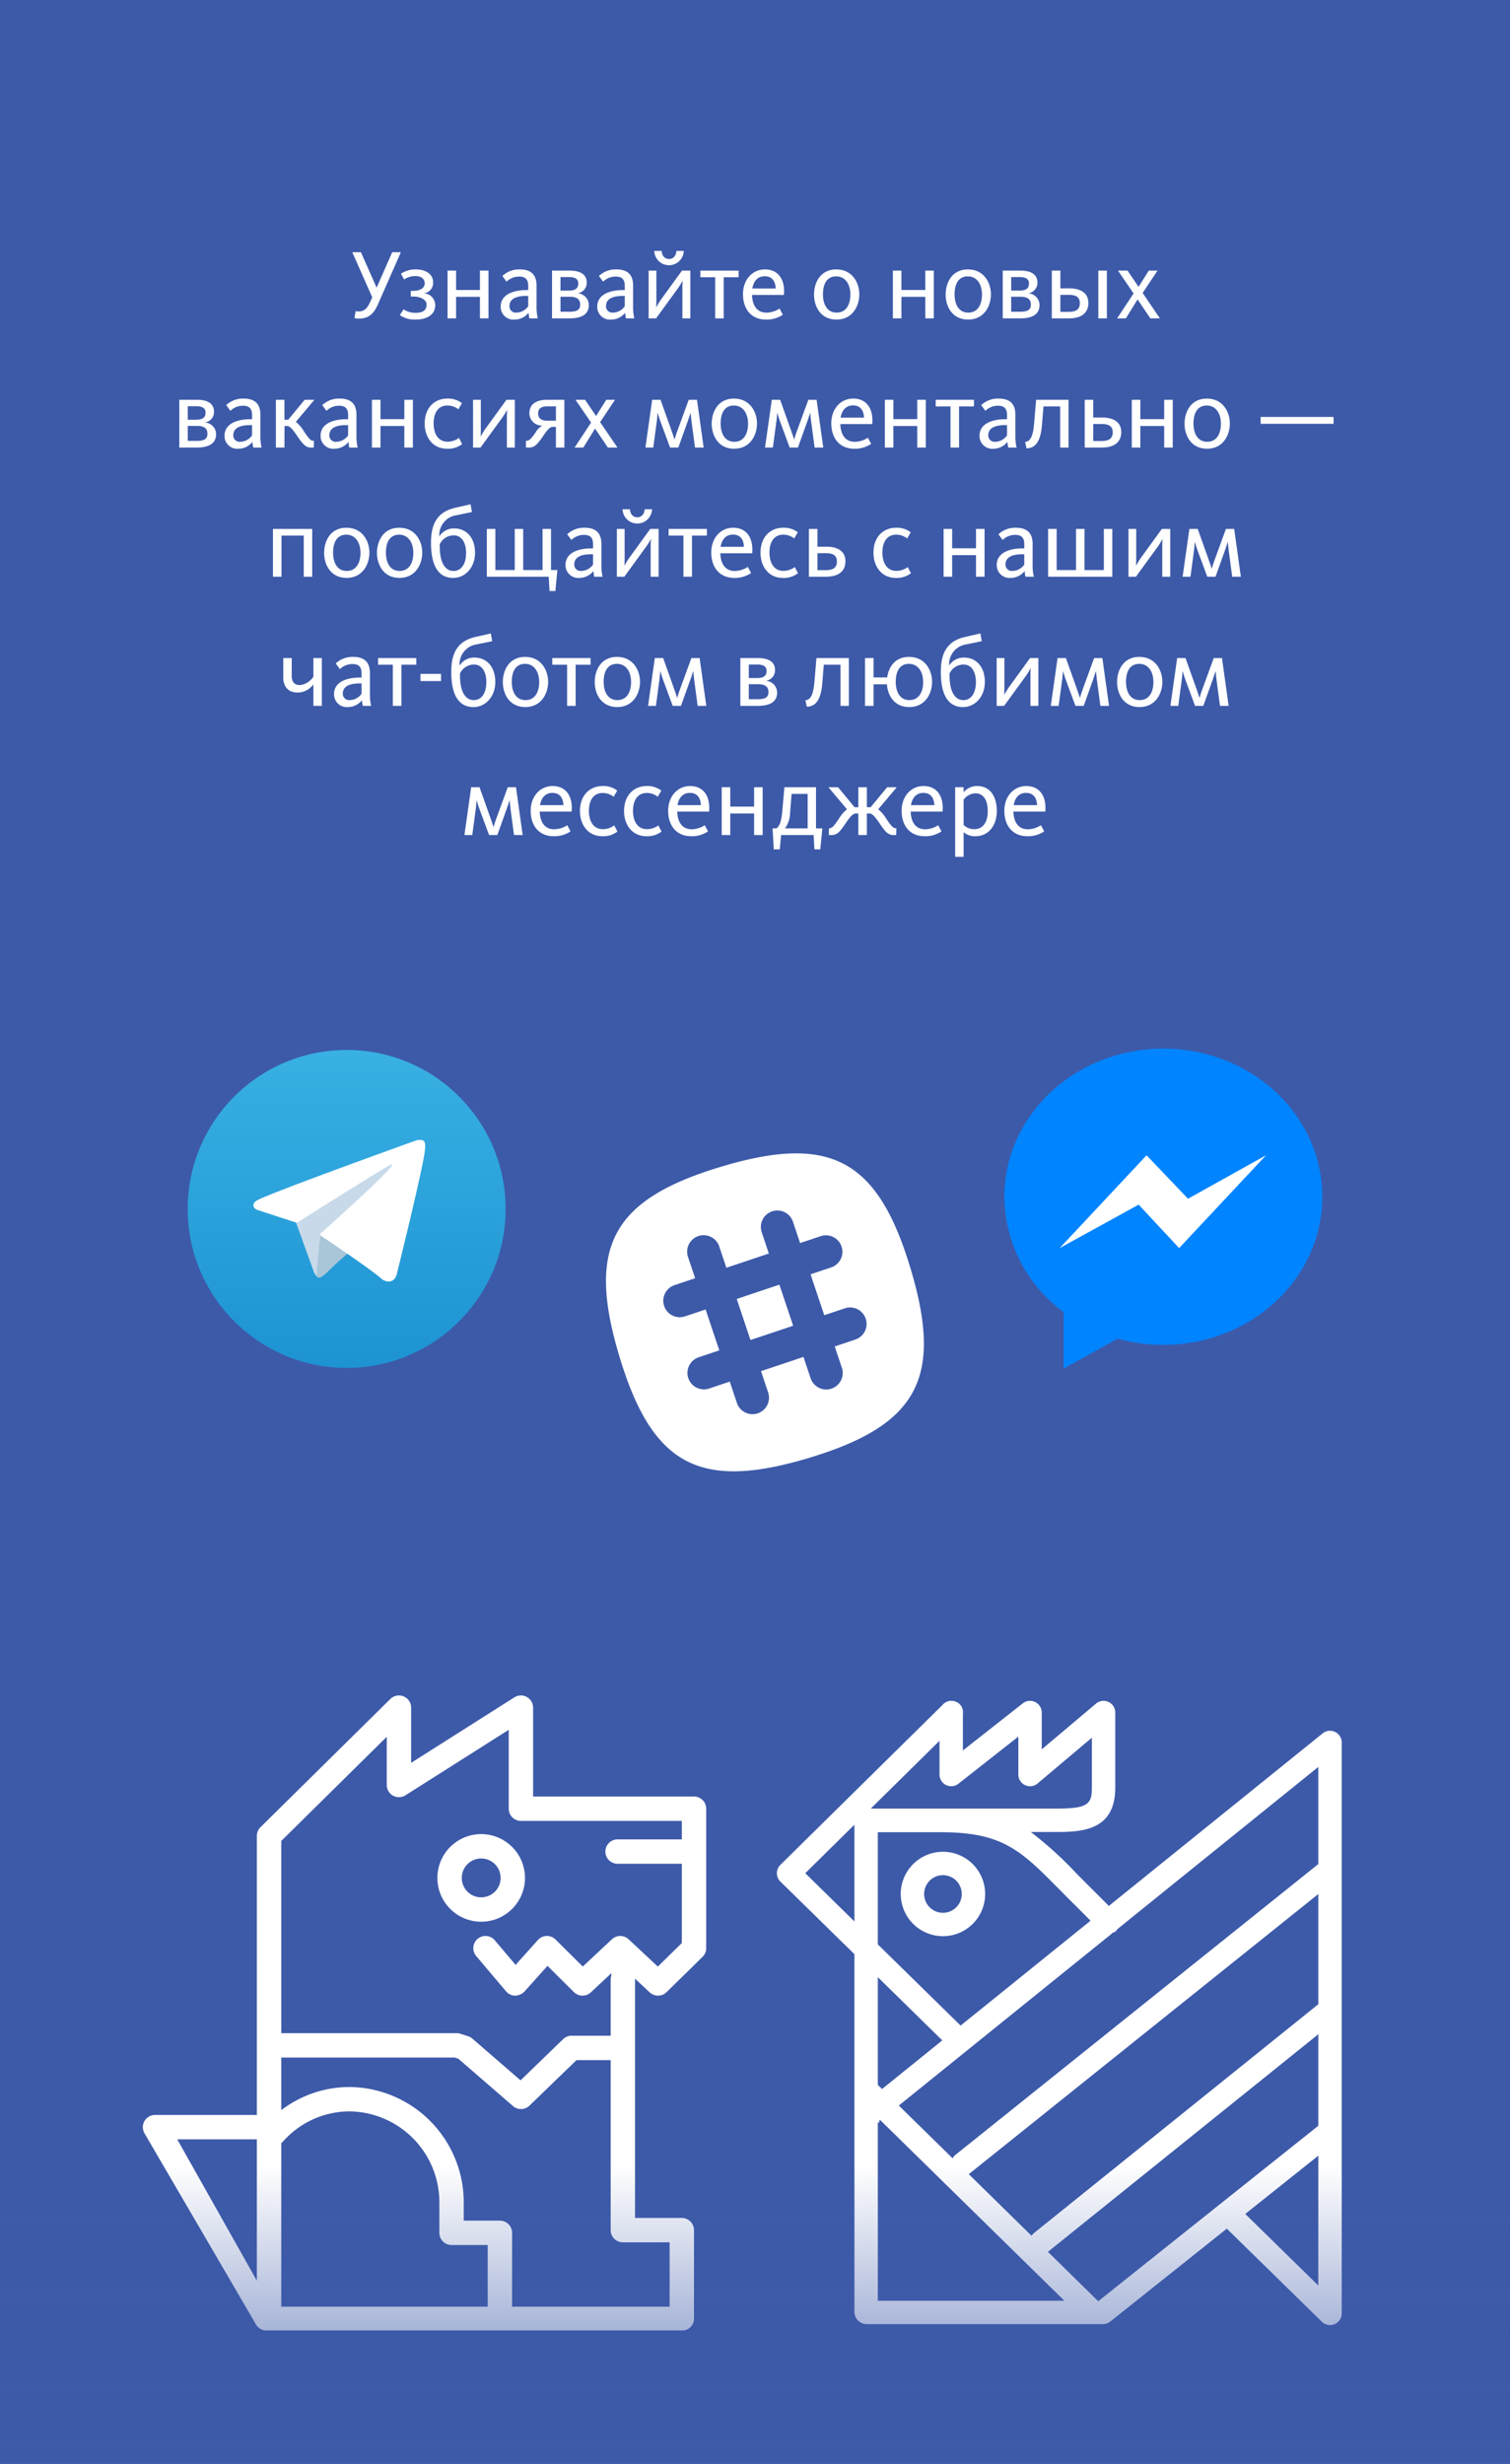 <svg xmlns="http://www.w3.org/2000/svg" xmlns:xlink="http://www.w3.org/1999/xlink" viewBox="0 0 304 496"><defs><style>.a{fill:#3d5aa9;}.b,.c{fill:#fff;}.b{stroke:#3d5aa9;stroke-width:0.75px;}.d{fill:url(#a);}.e{fill:#c8daea;}.f{fill:#a9c6d8;}.g{fill:#0084ff;}.h{fill:url(#b);}</style><linearGradient id="a" x1="69.792" y1="275.36" x2="69.792" y2="211.36" gradientUnits="userSpaceOnUse"><stop offset="0" stop-color="#1d93d2"/><stop offset="1" stop-color="#38b0e3"/></linearGradient><linearGradient id="b" x1="152" y1="495" x2="152" y2="376.63" gradientUnits="userSpaceOnUse"><stop offset="0" stop-color="#3d5aa9" stop-opacity="0.8"/><stop offset="0.5" stop-color="#3d5aa9" stop-opacity="0"/></linearGradient></defs><title>staya banner adfox vertical RUS copy</title><rect class="a" width="304" height="496"/><path class="b" d="M139.723,361.266H107.7V343.751a2.829,2.829,0,0,0-4.343-2.39L83.144,354.179V343.751a2.829,2.829,0,0,0-4.816-2.014L52.182,367.547a2.833,2.833,0,0,0-.842,2.014v55.811H31.208a2.83,2.83,0,0,0-2.396,4.333l22.45,38.485a2.826,2.826,0,0,0,2.055,1.302h83.946a2.719,2.719,0,0,0,2.829-2.698V448.929a2.828,2.828,0,0,0-2.829-2.828h-9.043v-46.933l2.324,2.172a2.83,2.83,0,0,0,3.912-.047l7.247-7.107a2.824,2.824,0,0,0,.848-2.018V364.095a2.829,2.829,0,0,0-2.829-2.828M36.325,431.029H51.34v26.658Zm58.663,32.94H56.998v-32.379a2.872,2.872,0,0,0,.221-.205,17.556,17.556,0,0,1,13.151-5.985,17.934,17.934,0,0,1,17.708,18.098c0,.105-.009.209,0,.311V449.472a2.828,2.828,0,0,0,2.829,2.828H97.812v11.668Zm39.449-12.211v12.211H103.469V449.472a2.826,2.826,0,0,0-2.829-2.826H93.736v-3.022a3.194,3.194,0,0,0,0-.348,23.593,23.593,0,0,0-23.366-23.532,23.113,23.113,0,0,0-13.372,4.29v-9.475H91.478l.615.203,10.943,9.48a2.83,2.83,0,0,0,3.819-.105l9.365-9.059h6.346v33.853a2.828,2.828,0,0,0,2.826,2.828Zm-2.007-56.4-5.622-5.256a2.829,2.829,0,0,0-3.864,0l-5.609,5.244-5.226-5.186a2.827,2.827,0,0,0-4.1.121l-4.195,4.684-3.911-4.623a2.828,2.828,0,1,0-4.32,3.652l6.011,7.106a2.827,2.827,0,0,0,2.119,1.003,3.167,3.167,0,0,0,2.148-.942l4.375-4.889,5.046,5.01a2.833,2.833,0,0,0,3.925.058l3.385-3.165a2.715,2.715,0,0,0-.026.372v10.872h-7.49a2.826,2.826,0,0,0-1.967.796l-8.326,8.054-9.419-8.159a2.895,2.895,0,0,0-.977-.553l-1.585-.517a2.871,2.871,0,0,0-.876-.137H56.998V370.743L77.487,350.517v8.806a2.83,2.83,0,0,0,4.344,2.389l20.214-12.818v15.202a2.828,2.828,0,0,0,2.828,2.829H136.895v2.971H124.332a2.828,2.828,0,0,0,0,5.657H136.895v15.428Z"/><path class="b" d="M96.874,368.835a9.192,9.192,0,1,0,9.192,9.191,9.201,9.201,0,0,0-9.192-9.191m0,12.727a3.535,3.535,0,1,1,3.536-3.536,3.539,3.539,0,0,1-3.536,3.536"/><path class="b" d="M189.838,390.133a8.871,8.871,0,1,0-8.872-8.873,8.882,8.882,0,0,0,8.872,8.873m0-12.284a3.413,3.413,0,1,1-3.412,3.411,3.414,3.414,0,0,1,3.412-3.411"/><path class="b" d="M156.029,377.083a2.742,2.742,0,0,0,.819,1.947l14.794,14.509v71.806a2.863,2.863,0,0,0,2.729,2.882H222.05a2.749,2.749,0,0,0,1.702-.594l23.21-18.501L265.854,467.634a2.729,2.729,0,0,0,4.64-1.951V350.76a2.731,2.731,0,0,0-4.445-2.124l-42.784,34.528c-.824-.835-1.969-1.987-3.536-3.543-.996-.988-1.926-1.93-2.811-2.823a74.682,74.682,0,0,0-8.306-7.64h3.704c5.012,0,12.588,0,12.588-9.322V344.735a2.729,2.729,0,0,0-4.489-2.086l-10.314,8.696v-6.61a2.731,2.731,0,0,0-4.418-2.145L194.231,351.597V345.036a2.683,2.683,0,0,0-.728-2.218,2.712,2.712,0,0,0-1.966-.804c-.011,0-.021-.008-.035-.008a2.697,2.697,0,0,0-2.046.97l-32.611,32.162a2.734,2.734,0,0,0-.815,1.946M219.446,359.835c0,3.181-.615,3.864-7.129,3.864H176.219l12.553-12.38v5.899a2.729,2.729,0,0,0,4.416,2.145l11.454-9.01v6.864a2.729,2.729,0,0,0,4.489,2.086l10.315-8.696v9.228m-3.56,23.662c1.34,1.329,2.338,2.332,3.109,3.114l-25.577,20.64L177.1,391.248V369.204h12.284c12.346,0,15.889,3.583,23.651,11.433.898.906,1.841,1.862,2.85,2.86m49.149-27.028v18.591l-73.077,58.554a2.514,2.514,0,0,0-.229.276l-10.211-10.015,42.71-34.469a2.716,2.716,0,0,0,.735-.44,2.973,2.973,0,0,0,.274-.374ZM177.1,427.277c.02-.01.04-.021.058-.031L213.36,462.766H177.1V427.277m30.719,22.035c-.072.058-.103.14-.169.201l-12.048-11.82,69.432-55.639v21.219L207.819,449.313m43.446-3.612,13.769-10.98v24.468ZM221.127,462.741l-9.591-9.412L265.034,410.281v17.46ZM177.1,398.895l12.04,11.812-11.546,9.318L177.1,419.541Zm-14.446-21.817,8.988-8.865v17.678Z"/><path class="c" d="M71.362,64.014l.24-1.38a2.776,2.776,0,0,0,.64.06c1.101,0,1.74-.66,2.36-2.08l.341-.761-4.021-9.082h1.74l3.161,7.142,3.141-7.142h1.74L76.083,61.274C75.163,63.354,74.062,64.134,72.242,64.134A2.429,2.429,0,0,1,71.362,64.014Z"/><path class="c" d="M81.242,62.274a4.3,4.3,0,0,0,2.44.7c1.521,0,2.2-.58,2.2-1.66,0-1.021-1.28-1.621-2.66-1.621h-.521V58.553h.521c1.24,0,2.28-.521,2.28-1.501,0-.899-.66-1.479-1.88-1.479a3.937,3.937,0,0,0-2.261.68l-.641-1.14a5.147,5.147,0,0,1,2.961-.881c1.921,0,3.521.86,3.521,2.641a2.123,2.123,0,0,1-1.78,2.16v.021a2.393,2.393,0,0,1,2.2,2.36c0,1.961-1.7,2.921-4,2.921a5.291,5.291,0,0,1-3.121-.9Z"/><path class="c" d="M90.101,54.472h1.721v3.9h4.801V54.472h1.721v9.622h-1.721V59.754H91.822v4.341h-1.721Z"/><path class="c" d="M100.8,61.714c0-2.54,2.761-3.32,5.142-3.32h.4v-.84c0-1.32-.561-1.881-1.861-1.881a3.664,3.664,0,0,0-2.5,1.021l-.84-1.141a4.903,4.903,0,0,1,3.48-1.32c2.221,0,3.4,1,3.4,3.261v4.281a10.099,10.099,0,0,0,.24,2.32h-1.681a6.845,6.845,0,0,1-.16-1.141,3.621,3.621,0,0,1-2.84,1.381A2.565,2.565,0,0,1,100.8,61.714Zm5.542-.06V59.574h-.4c-1.961,0-3.381.54-3.381,2.08a1.272,1.272,0,0,0,1.36,1.28A2.987,2.987,0,0,0,106.342,61.654Z"/><path class="c" d="M111.14,54.472h3.541c1.92,0,3.44.62,3.44,2.4a2.123,2.123,0,0,1-1.78,2.16v.021a2.378,2.378,0,0,1,2.2,2.36c0,1.961-1.6,2.681-3.9,2.681h-3.501Zm3.361,4.021c1.36,0,1.92-.46,1.92-1.44,0-.899-.66-1.279-1.88-1.279h-1.701V58.493Zm.1,4.262c1.54,0,2.2-.36,2.2-1.44,0-1.021-.6-1.581-2.101-1.581h-1.86v3.021Z"/><path class="c" d="M120.24,61.714c0-2.54,2.761-3.32,5.142-3.32h.4v-.84c0-1.32-.561-1.881-1.861-1.881a3.664,3.664,0,0,0-2.5,1.021l-.84-1.141a4.903,4.903,0,0,1,3.48-1.32c2.221,0,3.4,1,3.4,3.261v4.281a10.099,10.099,0,0,0,.24,2.32H126.021a6.845,6.845,0,0,1-.16-1.141A3.621,3.621,0,0,1,123.021,64.335,2.565,2.565,0,0,1,120.24,61.714Zm5.542-.06V59.574h-.4c-1.961,0-3.381.54-3.381,2.08a1.272,1.272,0,0,0,1.36,1.28A2.987,2.987,0,0,0,125.782,61.654Z"/><path class="c" d="M130.58,54.472h1.561v5.881c0,.74-.04,1.48-.04,1.501h.021a15.329,15.329,0,0,1,1-1.62l4.181-5.762h1.681v9.622h-1.601V57.773c0-.62.06-1.261.06-1.261h-.02a12.612,12.612,0,0,1-.88,1.44l-4.461,6.142h-1.501Zm1.141-3.961h1.48c.08.96.6,1.62,1.5,1.62.88,0,1.4-.66,1.48-1.62h1.48a2.972,2.972,0,0,1-5.941,0Z"/><path class="c" d="M143.98,55.812h-2.98V54.472h7.702v1.34h-3.001v8.282H143.98Z"/><path class="c" d="M149.58,59.214c0-2.86,1.841-4.981,4.421-4.981,2.661,0,4.102,2.021,3.821,5.142H151.4c.061,1.92.86,3.561,2.921,3.561a4.919,4.919,0,0,0,2.621-.82l.66,1.24a5.818,5.818,0,0,1-3.361.98C151.161,64.335,149.58,62.114,149.58,59.214Zm6.582-1.141c-.04-1.3-.62-2.46-2.201-2.46-1.46,0-2.26,1.02-2.5,2.46Z"/><path class="c" d="M163.879,59.294c0-2.28,1.2-5.062,4.481-5.062,3.261,0,4.641,2.721,4.641,5.021,0,2.28-1.32,5.081-4.601,5.081C165.14,64.335,163.879,61.593,163.879,59.294Zm7.322,0c0-2.001-.961-3.661-2.861-3.661-1.92,0-2.66,1.601-2.66,3.621s.84,3.681,2.761,3.681C170.341,62.934,171.202,61.314,171.202,59.294Z"/><path class="c" d="M179.759,54.472H181.48v3.9h4.801V54.472h1.721v9.622h-1.721V59.754H181.48v4.341h-1.721Z"/><path class="c" d="M190.378,59.294c0-2.28,1.2-5.062,4.481-5.062,3.261,0,4.641,2.721,4.641,5.021,0,2.28-1.32,5.081-4.601,5.081C191.639,64.335,190.378,61.593,190.378,59.294Zm7.322,0c0-2.001-.961-3.661-2.861-3.661-1.92,0-2.66,1.601-2.66,3.621s.84,3.681,2.761,3.681C196.84,62.934,197.701,61.314,197.701,59.294Z"/><path class="c" d="M201.878,54.472h3.541c1.92,0,3.44.62,3.44,2.4a2.123,2.123,0,0,1-1.78,2.16v.021a2.378,2.378,0,0,1,2.2,2.36c0,1.961-1.6,2.681-3.9,2.681h-3.501Zm3.361,4.021c1.36,0,1.92-.46,1.92-1.44,0-.899-.66-1.279-1.88-1.279h-1.701V58.493Zm.1,4.262c1.54,0,2.2-.36,2.2-1.44,0-1.021-.6-1.581-2.101-1.581h-1.86v3.021Z"/><path class="c" d="M211.758,54.472h1.721v3.581h1.9c2.141,0,3.74.92,3.74,2.92,0,2.081-1.479,3.121-3.92,3.121H211.758Zm3.441,8.302c1.5,0,2.2-.561,2.2-1.74,0-1.101-.62-1.681-2.16-1.681H213.479v3.421Zm5.921-8.302h1.721v9.622h-1.721Z"/><path class="c" d="M228.219,59.073l-3.141-4.601h1.92s2.101,3.121,2.221,3.28l2.061-3.28h1.76l-3,4.501L233.52,64.094h-1.921L229.019,60.273l-2.36,3.821h-1.761Z"/><path class="c" d="M36.102,80.472h3.541c1.92,0,3.44.62,3.44,2.4a2.123,2.123,0,0,1-1.78,2.16v.021a2.378,2.378,0,0,1,2.2,2.36c0,1.961-1.6,2.681-3.9,2.681h-3.501Zm3.361,4.021c1.36,0,1.92-.46,1.92-1.44,0-.899-.66-1.279-1.88-1.279H37.802V84.493Zm.1,4.262c1.54,0,2.2-.36,2.2-1.44,0-1.021-.6-1.581-2.101-1.581H37.802v3.021Z"/><path class="c" d="M45.202,87.713c0-2.54,2.761-3.32,5.142-3.32h.4v-.84c0-1.32-.561-1.881-1.861-1.881a3.664,3.664,0,0,0-2.5,1.021l-.84-1.141a4.903,4.903,0,0,1,3.48-1.32c2.221,0,3.4,1,3.4,3.261v4.281a10.099,10.099,0,0,0,.24,2.32H50.983a6.845,6.845,0,0,1-.16-1.141,3.621,3.621,0,0,1-2.84,1.381A2.565,2.565,0,0,1,45.202,87.713Zm5.542-.06V85.574h-.4c-1.961,0-3.381.54-3.381,2.08a1.272,1.272,0,0,0,1.36,1.28A2.987,2.987,0,0,0,50.744,87.654Z"/><path class="c" d="M55.541,80.472h1.721V84.493H58.022l3.321-4.021h1.96L59.563,84.914a7.554,7.554,0,0,1,1.64,1.94c.841,1.26,1.341,1.88,1.86,1.88h.141l-.04,1.36h-.54c-1.101,0-1.66-.68-2.821-2.381-.84-1.24-1.42-1.92-1.98-1.96h-.54l-.02,4.341H55.541Z"/><path class="c" d="M64.541,87.713c0-2.54,2.761-3.32,5.142-3.32h.4v-.84c0-1.32-.561-1.881-1.861-1.881a3.664,3.664,0,0,0-2.5,1.021l-.84-1.141a4.903,4.903,0,0,1,3.48-1.32c2.221,0,3.4,1,3.4,3.261v4.281a10.099,10.099,0,0,0,.24,2.32H70.323a6.845,6.845,0,0,1-.16-1.141,3.621,3.621,0,0,1-2.84,1.381A2.565,2.565,0,0,1,64.541,87.713Zm5.542-.06V85.574h-.4c-1.961,0-3.381.54-3.381,2.08a1.272,1.272,0,0,0,1.36,1.28A2.987,2.987,0,0,0,70.084,87.654Z"/><path class="c" d="M74.881,80.472h1.721v3.9h4.801V80.472h1.721v9.622h-1.721V85.754H76.602v4.341h-1.721Z"/><path class="c" d="M85.5,85.273c0-3.28,2.061-5.041,4.562-5.041a4.556,4.556,0,0,1,2.94.92l-.72,1.241a3.467,3.467,0,0,0-2.221-.761c-1.9,0-2.761,1.561-2.761,3.601,0,2.001.86,3.681,2.801,3.681a3.856,3.856,0,0,0,2.301-.76l.64,1.24a4.684,4.684,0,0,1-3.041.94C87.101,90.335,85.5,87.994,85.5,85.273Z"/><path class="c" d="M95.241,80.472h1.561v5.881c0,.74-.04,1.48-.04,1.501h.021a15.329,15.329,0,0,1,1-1.62l4.181-5.762h1.681v9.622h-1.601V83.773c0-.62.06-1.261.06-1.261h-.02a12.612,12.612,0,0,1-.88,1.44l-4.461,6.142h-1.501Z"/><path class="c" d="M105.881,88.734h.119c.521,0,1.001-.46,1.801-1.641a3.661,3.661,0,0,1,1.36-1.4v-.02a2.503,2.503,0,0,1-2.581-2.501c0-1.76,1.32-2.7,3.602-2.7h3.44v9.622h-1.7V85.933h-.641c-.6,0-1.16.681-2,1.94-1.16,1.681-1.721,2.221-2.82,2.221h-.58Zm6.041-4.041V81.793h-1.601c-1.36,0-1.98.42-1.98,1.44,0,.94.58,1.46,1.881,1.46Z"/><path class="c" d="M119.001,85.073l-3.141-4.601h1.92s2.101,3.121,2.221,3.28l2.061-3.28h1.76l-3,4.501,3.48,5.121h-1.921l-2.58-3.821-2.36,3.821h-1.761Z"/><path class="c" d="M131.3,80.472H132.98l2.221,6.241c.3.801.58,1.721.58,1.721h.04s.261-.94.561-1.721l2.28-6.241h1.66l1.341,9.622h-1.74l-.74-5.562c-.08-.7-.141-1.38-.141-1.38h-.04s-.2.68-.439,1.36l-2.001,5.581h-1.66l-2.061-5.581c-.22-.66-.42-1.36-.42-1.36h-.04s-.04.74-.12,1.4l-.74,5.541h-1.58Z"/><path class="c" d="M143.28,85.294c0-2.28,1.2-5.062,4.481-5.062,3.261,0,4.641,2.721,4.641,5.021,0,2.28-1.32,5.081-4.601,5.081C144.541,90.335,143.28,87.593,143.28,85.294Zm7.322,0c0-2.001-.961-3.661-2.861-3.661-1.92,0-2.66,1.601-2.66,3.621s.84,3.681,2.761,3.681C149.742,88.934,150.602,87.314,150.602,85.294Z"/><path class="c" d="M155.38,80.472h1.68l2.221,6.241c.3.801.58,1.721.58,1.721h.04s.261-.94.561-1.721l2.28-6.241h1.66l1.341,9.622h-1.74l-.74-5.562c-.08-.7-.141-1.38-.141-1.38h-.04s-.2.68-.439,1.36l-2.001,5.581H158.981l-2.061-5.581c-.22-.66-.42-1.36-.42-1.36h-.04s-.04.74-.12,1.4l-.74,5.541H154.02Z"/><path class="c" d="M167.36,85.213c0-2.86,1.841-4.981,4.421-4.981,2.661,0,4.102,2.021,3.821,5.142h-6.422c.061,1.92.86,3.561,2.921,3.561a4.919,4.919,0,0,0,2.621-.82l.66,1.24a5.818,5.818,0,0,1-3.361.98C168.941,90.335,167.36,88.114,167.36,85.213Zm6.582-1.141c-.04-1.3-.62-2.46-2.201-2.46-1.46,0-2.26,1.02-2.5,2.46Z"/><path class="c" d="M178.14,80.472h1.721v3.9h4.801V80.472h1.721v9.622h-1.721V85.754h-4.801v4.341h-1.721Z"/><path class="c" d="M191.36,81.812h-2.98V80.472h7.702v1.34h-3.001v8.282h-1.721Z"/><path class="c" d="M197.2,87.713c0-2.54,2.761-3.32,5.142-3.32h.4v-.84c0-1.32-.561-1.881-1.861-1.881a3.664,3.664,0,0,0-2.5,1.021l-.84-1.141a4.903,4.903,0,0,1,3.48-1.32c2.221,0,3.4,1,3.4,3.261v4.281a10.099,10.099,0,0,0,.24,2.32H202.981a6.845,6.845,0,0,1-.16-1.141A3.621,3.621,0,0,1,199.981,90.335,2.565,2.565,0,0,1,197.2,87.713Zm5.542-.06V85.574h-.4c-1.961,0-3.381.54-3.381,2.08a1.272,1.272,0,0,0,1.36,1.28A2.987,2.987,0,0,0,202.742,87.654Z"/><path class="c" d="M206.379,88.954c1.061-.06,1.601-1.2,1.801-3.561l.42-4.921h6.521v9.622h-1.681V81.812h-3.36l-.32,3.861c-.24,3.001-1.221,4.581-3.101,4.581Z"/><path class="c" d="M218.379,80.472h1.721v3.581h1.9c2.141,0,3.74.92,3.74,2.92,0,2.081-1.479,3.121-3.92,3.121h-3.441Zm3.441,8.302c1.5,0,2.2-.561,2.2-1.74,0-1.101-.62-1.681-2.16-1.681H220.1v3.421Z"/><path class="c" d="M227.859,80.472h1.721v3.9h4.801V80.472h1.721v9.622h-1.721V85.754h-4.801v4.341h-1.721Z"/><path class="c" d="M238.478,85.294c0-2.28,1.2-5.062,4.481-5.062,3.261,0,4.641,2.721,4.641,5.021,0,2.28-1.32,5.081-4.601,5.081C239.739,90.335,238.478,87.593,238.478,85.294Zm7.322,0c0-2.001-.961-3.661-2.861-3.661-1.92,0-2.66,1.601-2.66,3.621s.84,3.681,2.761,3.681C244.94,88.934,245.8,87.314,245.8,85.294Z"/><path class="c" d="M253.798,83.933H268.481v1.38H253.798Z"/><path class="c" d="M54.952,106.472H62.854v9.622H61.153v-8.282H56.672v8.282h-1.721Z"/><path class="c" d="M65.251,111.294c0-2.28,1.2-5.062,4.481-5.062,3.261,0,4.641,2.721,4.641,5.021,0,2.28-1.32,5.081-4.601,5.081C66.512,116.335,65.251,113.593,65.251,111.294Zm7.322,0c0-2.001-.961-3.661-2.861-3.661-1.92,0-2.66,1.601-2.66,3.621s.84,3.681,2.761,3.681C71.713,114.934,72.574,113.314,72.574,111.294Z"/><path class="c" d="M75.891,111.294c0-2.28,1.2-5.062,4.481-5.062,3.261,0,4.641,2.721,4.641,5.021,0,2.28-1.32,5.081-4.601,5.081C77.152,116.335,75.891,113.593,75.891,111.294Zm7.322,0c0-2.001-.961-3.661-2.861-3.661-1.92,0-2.66,1.601-2.66,3.621s.84,3.681,2.761,3.681C82.353,114.934,83.213,113.314,83.213,111.294Z"/><path class="c" d="M86.771,109.253c0-3.58,1.12-6.161,4.821-7.021l3.141-.72.28,1.561-3.101.64a4.013,4.013,0,0,0-3.461,4.261,3.427,3.427,0,0,1,3.021-1.6c2.4,0,4.161,1.84,4.161,4.9,0,3.041-2.041,5.062-4.381,5.062C87.692,116.335,86.771,112.894,86.771,109.253Zm7.062,2.061c0-2.12-.92-3.54-2.46-3.54a3.083,3.083,0,0,0-2.841,1.8v.42c0,3.361,1.14,4.941,2.78,4.941C92.813,114.934,93.833,113.614,93.833,111.313Z"/><path class="c" d="M110.474,116.094H98.011v-9.622h1.721v8.282h3.9v-8.282h1.701v8.282h3.9v-8.282h1.7v8.282h1.28l-.4,4.221h-1.18Z"/><path class="c" d="M113.851,113.713c0-2.54,2.761-3.32,5.142-3.32h.4v-.84c0-1.32-.561-1.881-1.861-1.881a3.664,3.664,0,0,0-2.5,1.021l-.84-1.141a4.903,4.903,0,0,1,3.48-1.32c2.221,0,3.4,1,3.4,3.261v4.281a10.099,10.099,0,0,0,.24,2.32h-1.681a6.845,6.845,0,0,1-.16-1.141,3.621,3.621,0,0,1-2.84,1.381A2.565,2.565,0,0,1,113.851,113.713Zm5.542-.06v-2.08h-.4c-1.961,0-3.381.54-3.381,2.08a1.272,1.272,0,0,0,1.36,1.28A2.987,2.987,0,0,0,119.393,113.654Z"/><path class="c" d="M124.191,106.472h1.561v5.881c0,.74-.04,1.48-.04,1.501h.021a15.329,15.329,0,0,1,1-1.62l4.181-5.762h1.681v9.622h-1.601v-6.321c0-.62.06-1.261.06-1.261h-.02a12.612,12.612,0,0,1-.88,1.44l-4.461,6.142h-1.501Zm1.141-3.961H126.812c.08.96.6,1.62,1.5,1.62.88,0,1.4-.66,1.48-1.62h1.48a2.972,2.972,0,0,1-5.941,0Z"/><path class="c" d="M137.591,107.812h-2.98v-1.34H142.313v1.34h-3.001v8.282h-1.721Z"/><path class="c" d="M143.191,111.213c0-2.86,1.841-4.981,4.421-4.981,2.661,0,4.102,2.021,3.821,5.142h-6.422c.061,1.92.86,3.561,2.921,3.561a4.919,4.919,0,0,0,2.621-.82l.66,1.24a5.818,5.818,0,0,1-3.361.98C144.772,116.335,143.191,114.114,143.191,111.213Zm6.582-1.141c-.04-1.3-.62-2.46-2.201-2.46-1.46,0-2.26,1.02-2.5,2.46Z"/><path class="c" d="M153.111,111.273c0-3.28,2.061-5.041,4.562-5.041a4.556,4.556,0,0,1,2.94.92l-.72,1.241a3.465,3.465,0,0,0-2.221-.761c-1.9,0-2.761,1.561-2.761,3.601,0,2.001.86,3.681,2.801,3.681a3.856,3.856,0,0,0,2.301-.76l.64,1.24a4.684,4.684,0,0,1-3.041.94C154.711,116.335,153.111,113.994,153.111,111.273Z"/><path class="c" d="M162.851,106.472h1.721v3.581h1.9c2.141,0,3.74.92,3.74,2.92,0,2.081-1.479,3.121-3.92,3.121h-3.441Zm3.441,8.302c1.5,0,2.2-.561,2.2-1.74,0-1.101-.62-1.681-2.16-1.681h-1.761v3.421Z"/><path class="c" d="M175.851,111.273c0-3.28,2.061-5.041,4.562-5.041a4.556,4.556,0,0,1,2.94.92l-.72,1.241a3.465,3.465,0,0,0-2.221-.761c-1.9,0-2.761,1.561-2.761,3.601,0,2.001.86,3.681,2.801,3.681a3.856,3.856,0,0,0,2.301-.76l.64,1.24a4.684,4.684,0,0,1-3.041.94C177.452,116.335,175.851,113.994,175.851,111.273Z"/><path class="c" d="M189.971,106.472h1.721v3.9h4.801v-3.9h1.721v9.622h-1.721v-4.341h-4.801v4.341h-1.721Z"/><path class="c" d="M200.67,113.713c0-2.54,2.761-3.32,5.142-3.32h.4v-.84c0-1.32-.561-1.881-1.861-1.881a3.664,3.664,0,0,0-2.5,1.021l-.84-1.141a4.903,4.903,0,0,1,3.48-1.32c2.221,0,3.4,1,3.4,3.261v4.281a10.099,10.099,0,0,0,.24,2.32h-1.681a6.845,6.845,0,0,1-.16-1.141,3.621,3.621,0,0,1-2.84,1.381A2.565,2.565,0,0,1,200.67,113.713Zm5.542-.06v-2.08H205.812c-1.961,0-3.381.54-3.381,2.08a1.272,1.272,0,0,0,1.36,1.28A2.987,2.987,0,0,0,206.212,113.654Z"/><path class="c" d="M211.01,106.472h1.721v8.282h3.9v-8.282h1.701v8.282h3.9v-8.282h1.7v9.622H211.01Z"/><path class="c" d="M227.19,106.472h1.561v5.881c0,.74-.04,1.48-.04,1.501h.021a15.329,15.329,0,0,1,1-1.62l4.181-5.762h1.681v9.622H233.992v-6.321c0-.62.06-1.261.06-1.261h-.02a12.612,12.612,0,0,1-.88,1.44l-4.461,6.142h-1.501Z"/><path class="c" d="M239.451,106.472h1.68l2.221,6.241c.3.801.58,1.721.58,1.721h.04s.261-.94.561-1.721l2.28-6.241h1.66l1.341,9.622h-1.74l-.74-5.562c-.08-.7-.141-1.38-.141-1.38h-.04s-.2.68-.439,1.36l-2.001,5.581h-1.66l-2.061-5.581c-.22-.66-.42-1.36-.42-1.36h-.04s-.04.74-.12,1.4l-.74,5.541h-1.58Z"/><path class="c" d="M63.093,137.754a3.955,3.955,0,0,1-3.161,1.66c-2.08,0-2.9-1.38-2.9-3.061v-3.881h1.7v3.541c0,1.16.44,1.9,1.681,1.9a3.83,3.83,0,0,0,2.681-1.681v-3.761h1.7v9.622h-1.7Z"/><path class="c" d="M67.251,139.714c0-2.54,2.761-3.32,5.142-3.32h.4v-.84c0-1.32-.561-1.881-1.861-1.881a3.664,3.664,0,0,0-2.5,1.021l-.84-1.141a4.903,4.903,0,0,1,3.48-1.32c2.221,0,3.4,1,3.4,3.261v4.281a10.099,10.099,0,0,0,.24,2.32H73.033a6.845,6.845,0,0,1-.16-1.141,3.621,3.621,0,0,1-2.84,1.381A2.565,2.565,0,0,1,67.251,139.714Zm5.542-.06v-2.08h-.4c-1.961,0-3.381.54-3.381,2.08a1.272,1.272,0,0,0,1.36,1.28A2.987,2.987,0,0,0,72.793,139.654Z"/><path class="c" d="M79.091,133.812H76.111v-1.34H83.813v1.34H80.812v8.282h-1.721Z"/><path class="c" d="M84.652,135.653h4.141v1.44H84.652Z"/><path class="c" d="M90.851,135.253c0-3.58,1.12-6.161,4.821-7.021l3.141-.72.28,1.561-3.101.64a4.013,4.013,0,0,0-3.461,4.261,3.427,3.427,0,0,1,3.021-1.6c2.4,0,4.161,1.84,4.161,4.9,0,3.041-2.041,5.062-4.381,5.062C91.772,142.335,90.851,138.894,90.851,135.253Zm7.062,2.061c0-2.12-.92-3.54-2.46-3.54a3.083,3.083,0,0,0-2.841,1.8v.42c0,3.361,1.14,4.941,2.78,4.941C96.893,140.934,97.913,139.614,97.913,137.313Z"/><path class="c" d="M101.231,137.294c0-2.28,1.2-5.062,4.481-5.062,3.261,0,4.641,2.721,4.641,5.021,0,2.28-1.32,5.081-4.601,5.081C102.492,142.335,101.231,139.593,101.231,137.294Zm7.322,0c0-2.001-.961-3.661-2.861-3.661-1.92,0-2.66,1.601-2.66,3.621s.84,3.681,2.761,3.681C107.693,140.934,108.553,139.314,108.553,137.294Z"/><path class="c" d="M114.171,133.812h-2.98v-1.34h7.702v1.34h-3.001v8.282h-1.721Z"/><path class="c" d="M119.731,137.294c0-2.28,1.2-5.062,4.481-5.062,3.261,0,4.641,2.721,4.641,5.021,0,2.28-1.32,5.081-4.601,5.081C120.992,142.335,119.731,139.593,119.731,137.294Zm7.322,0c0-2.001-.961-3.661-2.861-3.661-1.92,0-2.66,1.601-2.66,3.621s.84,3.681,2.761,3.681C126.193,140.934,127.053,139.314,127.053,137.294Z"/><path class="c" d="M131.832,132.472h1.68l2.221,6.241c.3.801.58,1.721.58,1.721h.04s.261-.94.561-1.721l2.28-6.241H140.853l1.341,9.622h-1.74l-.74-5.562c-.08-.7-.141-1.38-.141-1.38h-.04s-.2.68-.439,1.36l-2.001,5.581h-1.66l-2.061-5.581c-.22-.66-.42-1.36-.42-1.36h-.04s-.04.74-.12,1.4l-.74,5.541h-1.58Z"/><path class="c" d="M149.051,132.472h3.541c1.92,0,3.44.62,3.44,2.4a2.123,2.123,0,0,1-1.78,2.16v.021a2.378,2.378,0,0,1,2.2,2.36c0,1.961-1.6,2.681-3.9,2.681h-3.501Zm3.361,4.021c1.36,0,1.92-.46,1.92-1.44,0-.899-.66-1.279-1.88-1.279h-1.701v2.72Zm.1,4.262c1.54,0,2.2-.36,2.2-1.44,0-1.021-.6-1.581-2.101-1.581h-1.86v3.021Z"/><path class="c" d="M162.151,140.954c1.061-.06,1.601-1.2,1.801-3.561l.42-4.921h6.521v9.622H169.212v-8.282h-3.36l-.32,3.861c-.24,3.001-1.221,4.581-3.101,4.581Z"/><path class="c" d="M178.552,137.754h-2.681v4.341h-1.721v-9.622h1.721v3.9h2.74c.28-2.04,1.541-4.141,4.401-4.141,3.261,0,4.641,2.721,4.641,5.021,0,2.28-1.32,5.081-4.601,5.081C179.993,142.335,178.712,139.934,178.552,137.754Zm7.302-.46c0-2.001-.961-3.661-2.881-3.661-1.9,0-2.641,1.601-2.641,3.621s.84,3.681,2.74,3.681C184.994,140.934,185.854,139.314,185.854,137.294Z"/><path class="c" d="M189.411,135.253c0-3.58,1.12-6.161,4.821-7.021l3.141-.72.28,1.561-3.101.64a4.013,4.013,0,0,0-3.461,4.261,3.427,3.427,0,0,1,3.021-1.6c2.4,0,4.161,1.84,4.161,4.9,0,3.041-2.041,5.062-4.381,5.062C190.331,142.335,189.411,138.894,189.411,135.253Zm7.062,2.061c0-2.12-.92-3.54-2.46-3.54a3.083,3.083,0,0,0-2.841,1.8v.42c0,3.361,1.14,4.941,2.78,4.941C195.452,140.934,196.472,139.614,196.472,137.313Z"/><path class="c" d="M200.651,132.472h1.561v5.881c0,.74-.04,1.48-.04,1.501h.021a15.329,15.329,0,0,1,1-1.62l4.181-5.762h1.681v9.622h-1.601v-6.321c0-.62.06-1.261.06-1.261h-.02a12.612,12.612,0,0,1-.88,1.44l-4.461,6.142h-1.501Z"/><path class="c" d="M212.912,132.472h1.68l2.221,6.241c.3.801.58,1.721.58,1.721h.04s.261-.94.561-1.721l2.28-6.241h1.66l1.341,9.622h-1.74l-.74-5.562c-.08-.7-.141-1.38-.141-1.38h-.04s-.2.68-.439,1.36l-2.001,5.581h-1.66l-2.061-5.581c-.22-.66-.42-1.36-.42-1.36h-.04s-.04.74-.12,1.4l-.74,5.541h-1.58Z"/><path class="c" d="M224.891,137.294c0-2.28,1.2-5.062,4.481-5.062,3.261,0,4.641,2.721,4.641,5.021,0,2.28-1.32,5.081-4.601,5.081C226.152,142.335,224.891,139.593,224.891,137.294Zm7.322,0c0-2.001-.961-3.661-2.861-3.661-1.92,0-2.66,1.601-2.66,3.621s.84,3.681,2.761,3.681C231.353,140.934,232.213,139.314,232.213,137.294Z"/><path class="c" d="M236.992,132.472h1.68l2.221,6.241c.3.801.58,1.721.58,1.721h.04s.261-.94.561-1.721l2.28-6.241h1.66l1.341,9.622h-1.74l-.74-5.562c-.08-.7-.141-1.38-.141-1.38h-.04s-.2.68-.439,1.36l-2.001,5.581h-1.66l-2.061-5.581c-.22-.66-.42-1.36-.42-1.36h-.04s-.04.74-.12,1.4l-.74,5.541h-1.58Z"/><path class="c" d="M94.862,158.472H96.541l2.221,6.241c.3.801.58,1.721.58,1.721h.04s.261-.94.561-1.721l2.28-6.241h1.66l1.341,9.622h-1.74l-.74-5.562c-.08-.7-.141-1.38-.141-1.38h-.04s-.2.68-.439,1.36l-2.001,5.581H98.462l-2.061-5.581c-.22-.66-.42-1.36-.42-1.36h-.04s-.04.74-.12,1.4l-.74,5.541H93.501Z"/><path class="c" d="M106.84,163.214c0-2.86,1.841-4.981,4.421-4.981,2.661,0,4.102,2.021,3.821,5.142h-6.422c.061,1.92.86,3.561,2.921,3.561a4.919,4.919,0,0,0,2.621-.82l.66,1.24a5.818,5.818,0,0,1-3.361.98C108.421,168.335,106.84,166.114,106.84,163.214Zm6.582-1.141c-.04-1.3-.62-2.46-2.201-2.46-1.46,0-2.26,1.02-2.5,2.46Z"/><path class="c" d="M116.76,163.273c0-3.28,2.061-5.041,4.562-5.041a4.556,4.556,0,0,1,2.94.92l-.72,1.241a3.467,3.467,0,0,0-2.221-.761c-1.9,0-2.761,1.561-2.761,3.601,0,2.001.86,3.681,2.801,3.681a3.856,3.856,0,0,0,2.301-.76l.64,1.24a4.684,4.684,0,0,1-3.041.94C118.361,168.335,116.76,165.994,116.76,163.273Z"/><path class="c" d="M125.64,163.273c0-3.28,2.061-5.041,4.562-5.041a4.556,4.556,0,0,1,2.94.92l-.72,1.241a3.465,3.465,0,0,0-2.221-.761c-1.9,0-2.761,1.561-2.761,3.601,0,2.001.86,3.681,2.801,3.681a3.856,3.856,0,0,0,2.301-.76l.64,1.24a4.684,4.684,0,0,1-3.041.94C127.241,168.335,125.64,165.994,125.64,163.273Z"/><path class="c" d="M134.52,163.214c0-2.86,1.841-4.981,4.421-4.981,2.661,0,4.102,2.021,3.821,5.142h-6.422c.061,1.92.86,3.561,2.921,3.561a4.919,4.919,0,0,0,2.621-.82l.66,1.24a5.818,5.818,0,0,1-3.361.98C136.101,168.335,134.52,166.114,134.52,163.214Zm6.582-1.141c-.04-1.3-.62-2.46-2.201-2.46-1.46,0-2.26,1.02-2.5,2.46Z"/><path class="c" d="M145.3,158.472h1.721v3.9h4.801v-3.9h1.721v9.622h-1.721v-4.341H147.021v4.341h-1.721Z"/><path class="c" d="M155.54,166.755h.761c.66-.421,1.02-1.521,1.18-3.361l.44-4.921h6.361v8.282H165.562l-.42,4.221h-1.181l-.16-2.881h-6.541l-.28,2.881h-1.2Zm7.062,0v-6.942h-3.24l-.301,3.821a5.237,5.237,0,0,1-1.04,3.121Z"/><path class="c" d="M166.9,166.734h.101c.54,0,1.02-.62,1.86-1.88a7.162,7.162,0,0,1,1.66-1.94l-3.741-4.441h1.94l3.321,4.021h.76v-4.021h1.721v4.021h.76l3.32-4.021h1.94l-3.74,4.441a7.542,7.542,0,0,1,1.66,1.94c.84,1.26,1.32,1.88,1.86,1.88h.14l-.039,1.36h-.541c-1.12,0-1.68-.68-2.82-2.381-.84-1.24-1.42-1.92-1.98-1.96H174.522v4.341h-1.721v-4.341h-.561c-.56.04-1.14.72-1.98,1.96-1.14,1.701-1.7,2.381-2.82,2.381h-.58Z"/><path class="c" d="M181.519,163.214c0-2.86,1.841-4.981,4.421-4.981,2.661,0,4.102,2.021,3.821,5.142h-6.422c.061,1.92.86,3.561,2.921,3.561a4.919,4.919,0,0,0,2.621-.82l.66,1.24a5.818,5.818,0,0,1-3.361.98C183.1,168.335,181.519,166.114,181.519,163.214Zm6.582-1.141c-.04-1.3-.62-2.46-2.201-2.46-1.46,0-2.26,1.02-2.5,2.46Z"/><path class="c" d="M192.299,158.472h1.7v1.021a3.484,3.484,0,0,1,2.761-1.261c2.36,0,3.921,1.841,3.921,5.021,0,3.04-1.78,5.081-4.28,5.081a3.429,3.429,0,0,1-2.401-.82v4.961h-1.7Zm6.562,4.821c0-2.081-.78-3.601-2.5-3.601a3.093,3.093,0,0,0-2.361,1.28v5.101a3.042,3.042,0,0,0,2.181.84C197.941,166.914,198.861,165.414,198.861,163.294Z"/><path class="c" d="M202.199,163.214c0-2.86,1.841-4.981,4.421-4.981,2.661,0,4.102,2.021,3.821,5.142H204.019c.061,1.92.86,3.561,2.921,3.561a4.919,4.919,0,0,0,2.621-.82l.66,1.24a5.818,5.818,0,0,1-3.361.98C203.78,168.335,202.199,166.114,202.199,163.214Zm6.582-1.141c-.04-1.3-.62-2.46-2.201-2.46-1.46,0-2.26,1.02-2.5,2.46Z"/><circle class="d" cx="69.792" cy="243.36" r="32"/><path class="e" d="M59.453,245.699l3.797,10.508s.475.983.983.983,8.068-7.864,8.068-7.864l8.407-16.237-21.119,9.898Z"/><path class="f" d="M64.487,248.394l-.729,7.746s-.305,2.373,2.068,0,4.644-4.203,4.644-4.203"/><path class="c" d="M59.522,246.074l-7.809-2.544s-.932-.379-.633-1.237c.062-.177.186-.328.559-.588,1.731-1.206,32.028-12.096,32.028-12.096a2.586,2.586,0,0,1,1.361-.096.738.738,0,0,1,.503.548,2.504,2.504,0,0,1,.068.689c-.002.201-.027.386-.045.678-.185,2.977-5.706,25.198-5.706,25.198s-.33,1.3-1.514,1.345a2.168,2.168,0,0,1-1.582-.61c-2.323-1.998-10.352-7.394-12.126-8.581a.338.338,0,0,1-.145-.239c-.025-.125.111-.28.111-.28S78.573,235.833,78.945,234.529c.029-.101-.079-.151-.226-.107-.929.342-17.025,10.506-18.802,11.628A.855.855,0,0,1,59.522,246.074Z"/><path class="g" d="M234.208,211.094c-17.673,0-32,13.348-32,29.814a29.043,29.043,0,0,0,11.925,23.216V275.492l10.896-6.017a34.184,34.184,0,0,0,9.179,1.247c17.673,0,32-13.348,32-29.814S251.881,211.094,234.208,211.094Z"/><polygon class="c" points="237.388 251.243 229.239 242.498 213.338 251.243 230.829 232.56 239.177 241.305 254.878 232.56 237.388 251.243"/><rect class="c" x="149.491" y="259.836" width="9.018" height="8.68" transform="translate(-75.929 62.589) rotate(-18.518)"/><rect class="c" x="149.491" y="259.836" width="9.018" height="8.68" transform="translate(-75.93 62.589) rotate(-18.518)"/><path class="c" d="M183.321,255.38c-6.598-21.991-16.127-27.122-38.118-20.524s-27.122,16.127-20.525,38.118,16.127,27.122,38.118,20.525S189.919,277.371,183.321,255.38Zm-11.123,14.276-4.146,1.389,1.437,4.291A3.317,3.317,0,1,1,163.198,277.442l-1.437-4.291L153.21,276.015l1.437,4.291a3.317,3.317,0,1,1-6.291,2.107l-1.437-4.291-4.147,1.389a3.317,3.317,0,0,1-2.107-6.291l4.147-1.389L142.055,263.6l-4.147,1.389a3.317,3.317,0,0,1-2.107-6.291l4.146-1.389-1.437-4.291a3.317,3.317,0,1,1,6.291-2.107l1.437,4.291,8.551-2.864-1.437-4.291a3.317,3.317,0,1,1,6.291-2.107l1.437,4.291,4.147-1.389a3.317,3.317,0,0,1,2.107,6.291l-4.147,1.389,2.757,8.231,4.147-1.389a3.317,3.317,0,0,1,2.107,6.291Z"/><rect class="h" y="376.63" width="304" height="118.37"/></svg>